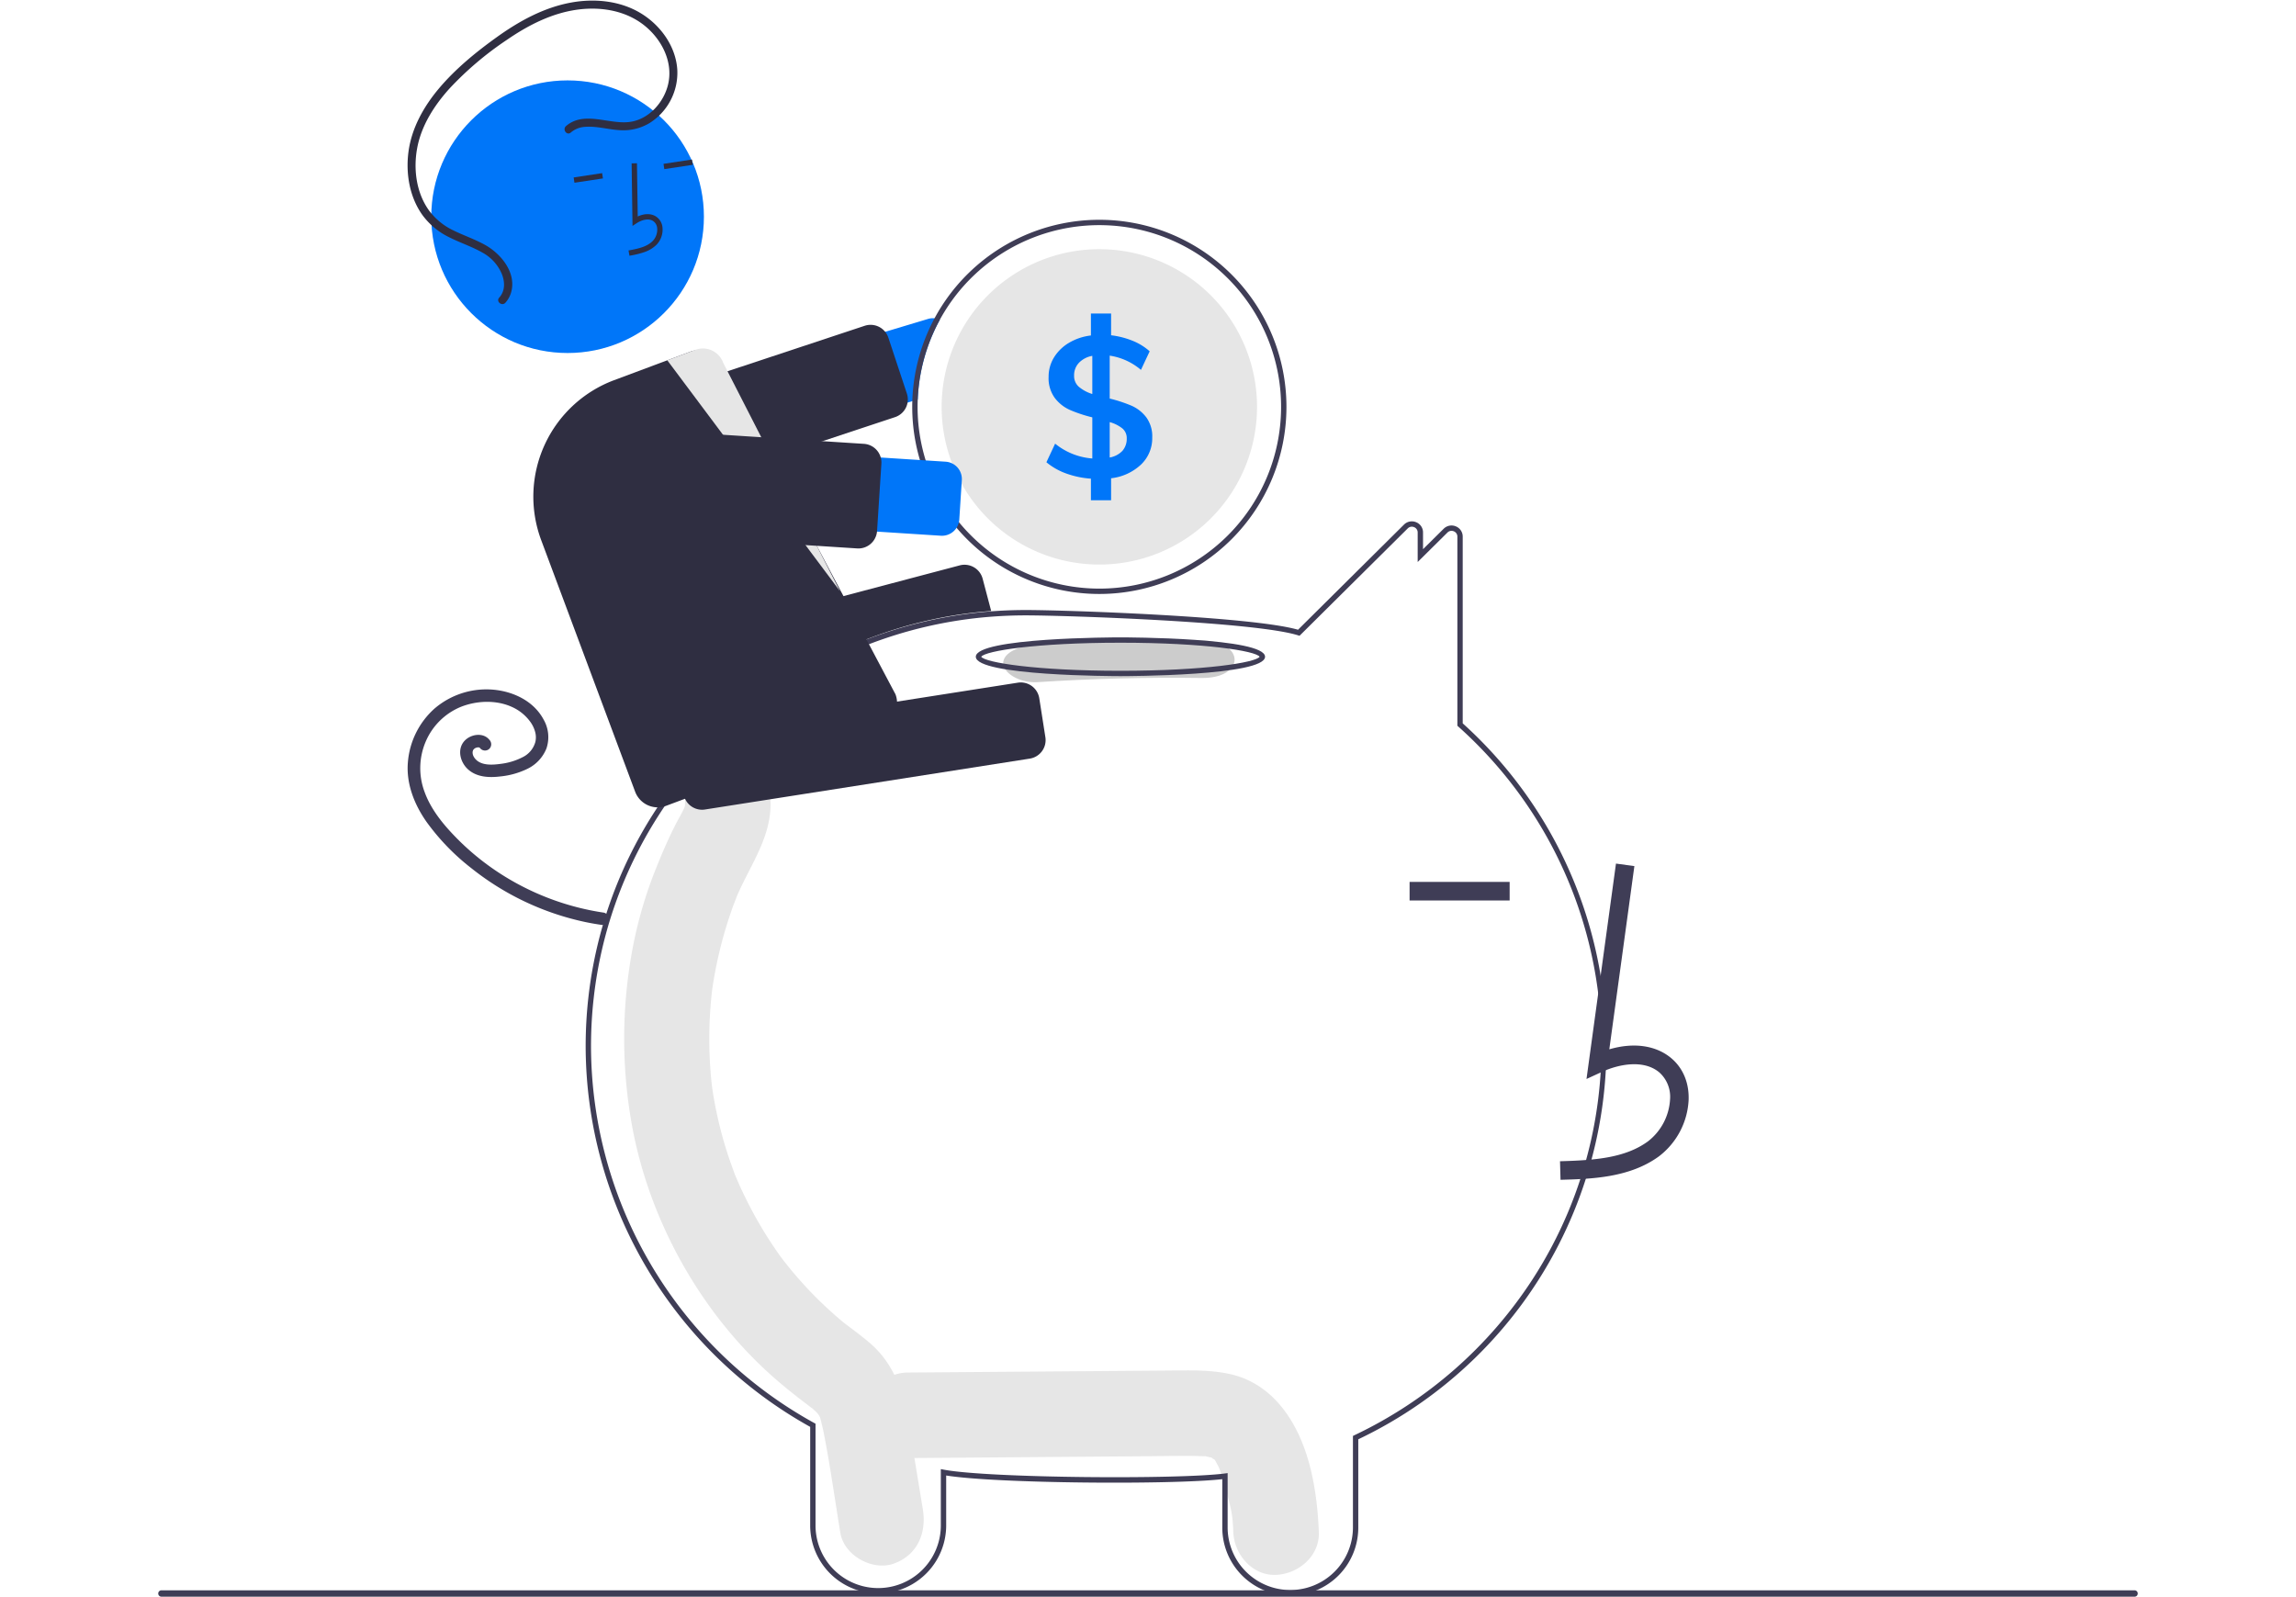 <?xml version="1.0" encoding="UTF-8" standalone="no"?>
<svg
   id="b5c524f0-66c4-4225-a3aa-c25cef687e0c"
   data-name="Layer 1"
   width="215.608"
   height="150"
   viewBox="0 0 215.608 150"
   version="1.1"
   sodipodi:docname="alcancia.svg"
   inkscape:version="1.1 (c68e22c387, 2021-05-23)"
   xmlns:inkscape="http://www.inkscape.org/namespaces/inkscape"
   xmlns:sodipodi="http://sodipodi.sourceforge.net/DTD/sodipodi-0.dtd"
   xmlns="http://www.w3.org/2000/svg"
   xmlns:svg="http://www.w3.org/2000/svg">
  <defs
     id="defs1232" />
  <sodipodi:namedview
     id="namedview1230"
     pagecolor="#505050"
     bordercolor="#ffffff"
     borderopacity="1"
     inkscape:pageshadow="0"
     inkscape:pageopacity="0"
     inkscape:pagecheckerboard="1"
     showgrid="false"
     inkscape:zoom="1.2609366"
     inkscape:cx="369.9631"
     inkscape:cy="298.58759"
     inkscape:window-width="1920"
     inkscape:window-height="1137"
     inkscape:window-x="-8"
     inkscape:window-y="-8"
     inkscape:window-maximized="1"
     inkscape:current-layer="b5c524f0-66c4-4225-a3aa-c25cef687e0c" />
  <g
     id="g1316"
     transform="matrix(0.251,0,0,0.251,14.85,0.056)">
    <path
       d="m 651.612,679.719 c -5.122,-7.172 -12.055,-12.419 -20.771,-14.383 -7.601,-1.713 -15.416,-1.421 -23.142,-1.361 l -97.692,0.753 c -8.367,0.065 -16.389,7.313 -16,16 0.386,8.614 7.032,16.069 16,16 q 42.926,-0.331 85.851,-0.662 c 6.747,-0.052 13.497,-0.174 20.244,-0.152 1.515,0.005 3.024,0.085 4.538,0.102 0.367,0.004 0.631,9.1e-4 0.818,-0.007 0.047,0.014 0.086,0.027 0.147,0.044 0.79,0.217 1.6,0.366 2.394,0.572 -0.278,0.008 0.515,0.503 0.914,0.671 0.055,0.108 0.171,0.299 0.366,0.595 0.272,0.51 1.077,2.059 1.11,2.01 a 71.762,71.762 0 0 1 2.987,9.393 c 1.859,7.047 2.268,8.52 2.536,15.132 0.338,8.352 7.117,16.398 16,16 8.379,-0.375 16.363,-7.042 16,-16 -0.611,-15.094 -3.261,-32.05 -12.3,-44.708 z"
       transform="translate(-229.662,-151.412)"
       fill="#e6e6e6"
       id="path1179" />
    <path
       d="m 515.749,715.825 c -1.835,-11.12 -3.635,-22.246 -5.505,-33.36 -1.898,-11.274 -5.774,-21.598 -14.548,-28.997 -2.344,-1.977 -4.775,-3.823 -7.216,-5.663 -0.858,-0.647 -1.715,-1.295 -2.563,-1.956 -0.051,-0.04 -0.083,-0.064 -0.127,-0.099 -0.093,-0.08 -0.205,-0.176 -0.355,-0.303 -3.657,-3.095 -7.19,-6.327 -10.556,-9.763 q -4.483,-4.577 -8.575,-9.545 -1.022,-1.241 -2.019,-2.504 c -0.114,-0.145 -0.729,-0.94 -1.135,-1.459 -0.377,-0.519 -1.066,-1.457 -1.182,-1.621 q -1.164,-1.646 -2.286,-3.322 a 156.126,156.126 0 0 1 -13.187,-24.115 q -0.547,-1.251 -1.068,-2.517 c -0.093,-0.258 -0.214,-0.588 -0.374,-1.029 -0.741,-2.038 -1.481,-4.074 -2.159,-6.137 q -2.16,-6.571 -3.714,-13.336 -0.768,-3.34 -1.383,-6.715 -0.317,-1.735 -0.593,-3.478 c -0.03,-0.193 -0.21,-1.446 -0.316,-2.154 -0.078,-0.712 -0.224,-1.972 -0.243,-2.166 q -0.176,-1.756 -0.312,-3.516 -0.307,-3.96 -0.415,-7.933 -0.185,-7.061 0.253,-14.122 c 0.166,-2.645 0.402,-5.282 0.693,-7.915 0.018,-0.162 0.031,-0.29 0.044,-0.406 0.018,-0.118 0.038,-0.251 0.062,-0.417 0.215,-1.455 0.442,-2.908 0.695,-4.356 a 159.294,159.294 0 0 1 3.739,-16.313 q 1.088,-3.809 2.363,-7.555 0.568,-1.663 1.173,-3.314 c -0.026,0.071 1.182,-3.016 1.198,-3.119 4.795,-11.329 12.638,-21.657 12.648,-34.526 0.007,-8.713 -7.364,-17.06 -16,-16.657 a 16.625,16.625 0 0 0 -16,16.657 c 0,0.196 -0.001,0.363 -0.001,0.525 -0.081,0.271 -0.148,0.498 -0.208,0.698 -0.935,2.032 -2.081,3.963 -3.107,5.944 -2.811,5.423 -5.209,11.025 -7.488,16.708 a 159.825,159.825 0 0 0 -8.529,28.628 182.098,182.098 0 0 0 -0.968,65.04 c 6.204,37.813 26.662,74.009 55.103,98.339 2.468,2.111 4.997,4.152 7.549,6.151 1.056,0.827 2.121,1.639 3.191,2.446 0.506,0.381 2.602,2.034 1.68,1.233 1.982,1.692 2.817,2.543 3.326,3.789 0.074,0.288 0.174,0.678 0.311,1.211 0.359,1.405 0.7,2.808 0.983,4.233 2.476,12.451 4.196,25.112 6.264,37.644 1.421,8.611 12.022,14.215 19.682,11.634 8.916,-3.004 12.698,-11.264 11.175,-20.491 z"
       transform="translate(-229.662,-151.412)"
       fill="#e6e6e6"
       id="path1181" />
    <path
       d="m 653.23,748.12 a 25.374,25.374 0 0 1 -25.44,-25.25 v -18.251 c -19.109,2.139 -84.543,1.644 -103.3,-1.37 v 18.892 a 25.441,25.441 0 0 1 -50.88,0 v -37.092 a 163.307,163.307 0 0 1 -84,-142.388 c 0,-49.83 22.583,-96.314 61.959,-127.534 a 164.075,164.075 0 0 1 89.323,-35.173 c 4.427,-0.347 8.881,-0.523 13.239,-0.523 15.352,0 84.619,2.372 101.998,7.372 L 695.756,347.48 a 4.16,4.16 0 0 1 4.55,-0.907 4.1,4.1 0 0 1 2.584,3.847 v 6.252 l 7.716,-7.642 a 4.151,4.151 0 0 1 4.546,-0.908 4.102,4.102 0 0 1 2.587,3.848 v 69.865 a 162.759,162.759 0 0 1 -39.07,267.866 v 33.169 A 25.374,25.374 0 0 1 653.23,748.12 Z m -23.44,-45.77 v 20.52 a 23.441,23.441 0 0 0 46.88,0 V 688.438 l 0.571,-0.271 a 162.456,162.456 0 0 0 66.531,-58.182 160.325,160.325 0 0 0 -27.699,-206.96 l -0.332,-0.298 v -70.757 a 2.103,2.103 0 0 0 -1.342,-1.996 2.149,2.149 0 0 0 -2.381,0.473 l -11.127,11.021 v -11.048 a 2.103,2.103 0 0 0 -1.342,-1.996 2.154,2.154 0 0 0 -2.385,0.477 l -40.476,40.164 -0.575,-0.18 c -16.156,-5.057 -86.513,-7.454 -101.982,-7.454 -4.306,0 -8.707,0.174 -13.082,0.517 a 162.075,162.075 0 0 0 -88.237,34.746 c -38.895,30.838 -61.202,76.751 -61.202,125.967 A 161.315,161.315 0 0 0 475.094,683.585 l 0.516,0.286 v 38.27 a 23.441,23.441 0 0 0 46.88,0 v -21.286 l 1.185,0.223 c 16.856,3.171 87.832,3.671 104.985,1.421 z"
       transform="translate(-229.662,-151.412)"
       fill="#3f3d56"
       id="path1183" />
    <path
       d="m 517.66,270.53 -110.74,33.28 a 13.882,13.882 0 0 0 7.99,26.59 l 96.91,-29.13 2.03,-0.61 a 67.517,67.517 0 0 1 8.29,-29.86 6.165,6.165 0 0 0 -2,-0.52 6.367,6.367 0 0 0 -2.48,0.25 z"
       transform="translate(-229.662,-151.412)"
       fill="#0076f9"
       id="path1185" />
    <path
       d="m 412.995,337.495 a 7.013,7.013 0 0 1 -6.638,-4.801 l -6.925,-20.896 a 6.999,6.999 0 0 1 4.443,-8.847 l 90.131,-29.87 a 7,7 0 0 1 8.847,4.442 l 6.925,20.896 a 6.976,6.976 0 0 1 -4.193,8.759 q -0.125,0.047 -0.252,0.088 l -90.129,29.869 a 7.003,7.003 0 0 1 -2.209,0.359 z"
       transform="translate(-229.662,-151.412)"
       fill="#2f2e41"
       id="path1187" />
    <path
       d="m 581.79,233.42 a 70.031,70.031 0 0 0 -69.97,67.85 c -0.02,0.71 -0.03,1.43 -0.03,2.15 a 70,70 0 1 0 70,-70 z m 0,138 a 68.071,68.071 0 0 1 -68,-68 q 0,-1.395 0.06,-2.76 a 67.998,67.998 0 1 1 67.94,70.76 z"
       transform="translate(-229.662,-151.412)"
       fill="#3f3d56"
       id="path1189" />
    <path
       d="m 640.79,303.42 a 59,59 0 0 1 -118,0 c 0,-1.87 0.09,-3.71 0.26,-5.53 A 59,59 0 0 1 640.79,303.42 Z"
       transform="translate(-229.662,-151.412)"
       fill="#e6e6e6"
       id="path1191" />
    <path
       d="m 599.36,307.34 a 14.048,14.048 0 0 0 -5.47,-4.33 53.139,53.139 0 0 0 -8.22,-2.7 v -16.06 a 23.396,23.396 0 0 1 11.69,5.33 l 3.26,-6.95 a 21.561,21.561 0 0 0 -6.36,-3.93 31.259,31.259 0 0 0 -8.07,-2.07 v -8.14 h -7.55 v 8.22 a 20.672,20.672 0 0 0 -8.25,2.77 16.399,16.399 0 0 0 -5.59,5.48 13.771,13.771 0 0 0 -1.99,7.29 12.463,12.463 0 0 0 2.29,7.8 14.51,14.51 0 0 0 5.7,4.52 52.692,52.692 0 0 0 8.36,2.77 v 15.39 A 24.988,24.988 0 0 1 565.25,317.18 l -3.26,6.96 a 24.58,24.58 0 0 0 7.44,4.22 34.161,34.161 0 0 0 9.21,1.92 v 8.07 h 7.55 v -8.22 a 19.538,19.538 0 0 0 11.21,-5.14 13.59,13.59 0 0 0 4.18,-10.1 12.055,12.055 0 0 0 -2.22,-7.55 z m -20.2,-8.73 a 14.499,14.499 0 0 1 -5.03,-2.7 5.32,5.32 0 0 1 -1.78,-4.18 6.726,6.726 0 0 1 1.82,-4.81 9.202,9.202 0 0 1 4.99,-2.59 z m 11.25,21.28 a 8.557,8.557 0 0 1 -4.74,2.47 v -13.24 a 13.24,13.24 0 0 1 4.74,2.37 4.658,4.658 0 0 1 1.63,3.7 6.804,6.804 0 0 1 -1.63,4.7 z"
       transform="translate(-229.662,-151.412)"
       fill="#0076f9"
       id="path1193" />
    <path
       d="m 416.209,422.184 a 7.023,7.023 0 0 1 -6.775,-5.216 l -3.77,-14.27 a 7.004,7.004 0 0 1 4.975,-8.551 l 118.941,-31.43 a 7.015,7.015 0 0 1 8.551,4.985 l 3.194,12.09 -0.598,0.046 a 160.163,160.163 0 0 0 -84.108,31.871 l -0.173,0.084 -38.46,10.16 a 6.963,6.963 0 0 1 -1.776,0.23 z"
       transform="translate(-229.662,-151.412)"
       fill="#2f2e41"
       id="path1195" />
    <path
       d="M 396.51,492.671 A 98.108,98.108 0 0 1 357.388,477.878 95.527,95.527 0 0 1 341.214,464.65 c -4.828,-4.924 -9.447,-10.521 -11.838,-17.079 a 25.299,25.299 0 0 1 0.331,-18.769 24.334,24.334 0 0 1 13.169,-13.126 c 5.99,-2.389 13.226,-2.644 19.055,-0.028 a 17.089,17.089 0 0 1 6.964,5.606 11.435,11.435 0 0 1 1.81,3.758 7.674,7.674 0 0 1 0.09,3.759 9.016,9.016 0 0 1 -4.774,5.723 24.068,24.068 0 0 1 -8.152,2.486 c -2.86,0.39 -6.969,0.745 -9.268,-1.551 a 4.669,4.669 0 0 1 -1.093,-1.611 3.114,3.114 0 0 1 -0.172,-1.458 c -0.034,0.217 0.139,-0.472 0.129,-0.445 -0.036,0.102 -0.194,0.35 0.03,-0.031 a 3.397,3.397 0 0 1 0.233,-0.363 c -0.076,0.098 -0.243,0.262 0.055,-0.019 a 1.962,1.962 0 0 1 0.914,-0.564 c 0.138,-0.04 0.279,-0.072 0.418,-0.11 0.353,-0.096 -0.352,0.005 0.009,-0.006 0.139,-0.004 0.28,-0.001 0.419,-0.007 0.354,-0.016 -0.349,-0.097 -0.01,-0.011 0.132,0.033 0.262,0.066 0.392,0.106 0.282,0.089 -0.2,-0.207 -0.009,0.015 0.224,0.259 -0.235,-0.252 0.019,-10e-4 a 4.624,4.624 0 0 1 0.358,0.394 2.359,2.359 0 0 0 3.315,0 2.399,2.399 0 0 0 0,-3.315 c -2.311,-2.865 -6.877,-2.157 -9.215,0.264 -2.982,3.088 -1.801,7.983 1.1,10.678 3.284,3.051 7.934,3.263 12.158,2.751 a 29.817,29.817 0 0 0 10.269,-2.902 14.398,14.398 0 0 0 7.024,-7.588 13.174,13.174 0 0 0 -1.056,-10.769 c -3.729,-7.011 -11.452,-10.606 -19.084,-11.228 a 29.812,29.812 0 0 0 -21.819,7.163 30.154,30.154 0 0 0 -9.888,20.075 c -0.666,7.996 2.436,15.761 6.959,22.214 a 84.627,84.627 0 0 0 16.779,17.353 102.473,102.473 0 0 0 42.812,20.191 q 2.792,0.577 5.615,0.988 a 2.421,2.421 0 0 0 2.883,-1.637 2.361,2.361 0 0 0 -1.637,-2.883 z"
       transform="translate(-229.662,-151.412)"
       fill="#3f3d56"
       id="path1197" />
    <path
       d="m 619.895,390.794 q -30.663,-0.433 -61.133,1.556 c -6.943,0.453 -12.951,2.907 -12.951,7.032 0,3.449 5.96,7.489 12.951,7.032 q 30.454,-1.989 61.133,-1.556 c 16.674,0.235 16.664,-13.829 0,-14.064 z"
       transform="translate(-229.662,-151.412)"
       fill="#cccccc"
       id="path1199" />
    <path
       d="m 589.682,404.162 c -2.209,0 -54.106,-0.083 -54.106,-7.251 0,-7.168 51.896,-7.25 54.106,-7.25 2.209,0 54.106,0.083 54.106,7.25 0,7.168 -51.896,7.251 -54.106,7.251 z m -52.076,-7.251 c 1.42,2.173 20.496,5.251 52.076,5.251 31.58,0 50.656,-3.078 52.076,-5.251 -1.42,-2.173 -20.496,-5.25 -52.076,-5.25 -31.58,0 -50.656,3.078 -52.076,5.251 z"
       transform="translate(-229.662,-151.412)"
       fill="#3f3d56"
       id="path1201" />
    <path
       d="m 754.336,592.612 c 11.488,-0.319 25.786,-0.718 36.801,-8.764 a 28.262,28.262 0 0 0 11.121,-21.103 c 0.225,-6.355 -2.071,-11.901 -6.465,-15.614 -5.753,-4.861 -14.154,-6.002 -23.207,-3.341 l 9.38,-68.548 -6.886,-0.943 -11.027,80.587 5.75,-2.639 c 6.666,-3.058 15.817,-4.614 21.504,0.192 a 12.215,12.215 0 0 1 4.006,10.062 21.361,21.361 0 0 1 -8.275,15.735 c -8.572,6.261 -19.969,7.069 -32.895,7.43 z"
       transform="translate(-229.662,-151.412)"
       fill="#3f3d56"
       id="path1203" />
    <rect
       x="468.203"
       y="329.741"
       width="37.432"
       height="6.95"
       fill="#3f3d56"
       id="rect1205" />
    <path
       d="m 433.148,454.15 a 7.012,7.012 0 0 1 -6.904,-5.917 L 423.959,433.651 a 7.008,7.008 0 0 1 5.832,-8 L 551.322,406.609 a 7.007,7.007 0 0 1 7.999,5.832 l 2.285,14.582 a 7.007,7.007 0 0 1 -5.832,8 l -121.531,19.042 a 7.096,7.096 0 0 1 -1.095,0.086 z"
       transform="translate(-229.662,-151.412)"
       fill="#2f2e41"
       id="path1207" />
    <circle
       cx="153.189"
       cy="80.855"
       r="51"
       fill="#0076f9"
       id="circle1209" />
    <path
       d="m 411.727,245.463 a 12.095,12.095 0 0 0 4.367,-2.676 8.133,8.133 0 0 0 2.255,-6.483 5.472,5.472 0 0 0 -2.512,-4.164 c -1.846,-1.135 -4.285,-1.092 -6.747,0.049 l -0.284,-19.908 -2,0.029 0.334,23.404 1.522,-0.998 c 1.765,-1.156 4.302,-1.994 6.127,-0.872 a 3.514,3.514 0 0 1 1.573,2.69 6.146,6.146 0 0 1 -1.676,4.834 c -2.168,2.151 -5.377,2.872 -9.039,3.531 l 0.354,1.968 a 32.963,32.963 0 0 0 5.727,-1.403 z"
       transform="translate(-229.662,-151.412)"
       fill="#2f2e41"
       id="path1211" />
    <rect
       x="418.838"
       y="211.679"
       width="10.772"
       height="2"
       transform="rotate(-8.612,-696.104,1662.11)"
       fill="#2f2e41"
       id="rect1213" />
    <rect
       x="385.221"
       y="216.769"
       width="10.772"
       height="2"
       transform="rotate(-8.612,-729.72,1667.2)"
       fill="#2f2e41"
       id="rect1215" />
    <path
       d="m 416.555,453.258 a 9.03,9.03 0 0 1 -8.434,-5.855 L 372.957,353.235 a 46.532,46.532 0 0 1 27.284,-59.802 L 428.833,282.756 a 8.958,8.958 0 0 1 6.878,0.239 8.832,8.832 0 0 1 4.675,4.986 L 505.523,410.964 a 9.002,9.002 0 0 1 -5.257,11.638 L 419.7,452.687 a 8.976,8.976 0 0 1 -3.145,0.572 z"
       transform="translate(-229.662,-151.412)"
       fill="#2f2e41"
       id="path1217" />
    <path
       d="m 420.158,285.995 64.629,86.426 -43.732,-85.519 a 8.079,8.079 0 0 0 -10.349,-4.846 z"
       transform="translate(-229.662,-151.412)"
       fill="#e6e6e6"
       id="path1219" />
    <path
       d="m 522.49,351.63 -115.395,-7.433 a 13.879,13.879 0 1 1 1.784,-27.701 l 115.395,7.433 a 6.499,6.499 0 0 1 6.069,6.904 l -0.949,14.729 a 6.501,6.501 0 0 1 -6.905,6.069 z"
       transform="translate(-229.662,-151.412)"
       fill="#0076f9"
       id="path1221" />
    <path
       d="m 491.655,356.395 q -0.229,0 -0.458,-0.015 h -2.5e-4 l -94.756,-6.104 a 6.999,6.999 0 0 1 -6.536,-7.435 l 1.62,-25.158 a 7,7 0 0 1 7.436,-6.535 l 94.756,6.103 a 7.008,7.008 0 0 1 6.535,7.435 l -1.62,25.159 a 7.019,7.019 0 0 1 -4.546,6.111 6.926,6.926 0 0 1 -2.431,0.439 z"
       transform="translate(-229.662,-151.412)"
       fill="#2f2e41"
       id="path1223" />
    <path
       d="m 382.267,198.353 c 6.709,-5.77 15.923,-0.608 23.617,-1.512 7.361,-0.865 13.174,-7.468 14.659,-14.482 1.732,-8.184 -2.516,-16.383 -8.777,-21.486 -6.857,-5.589 -15.952,-7.193 -24.57,-6.159 -9.878,1.185 -18.911,5.789 -27.017,11.359 a 121.85,121.85 0 0 0 -21.442,18.169 c -5.751,6.352 -10.624,13.923 -12.18,22.47 -1.414,7.768 -0.334,16.375 4.258,22.955 a 24.205,24.205 0 0 0 9.474,7.805 c 3.937,1.933 8.138,3.316 11.952,5.502 5.768,3.305 11.374,10.159 9.567,17.291 a 9.793,9.793 0 0 1 -2.226,4.19 c -1.291,1.433 -3.619,-0.461 -2.325,-1.897 2.273,-2.523 2.183,-5.888 0.972,-8.9 a 16.272,16.272 0 0 0 -7.233,-7.954 c -3.993,-2.283 -8.401,-3.692 -12.494,-5.772 a 27.023,27.023 0 0 1 -9.911,-8.214 c -4.898,-6.807 -6.363,-15.666 -5.253,-23.861 1.202,-8.868 5.759,-16.927 11.471,-23.68 6.216,-7.349 13.852,-13.571 21.652,-19.159 8.37,-5.997 17.617,-11.067 27.85,-12.9 8.87,-1.59 18.485,-0.611 26.241,4.223 7.24,4.512 12.792,12.274 13.344,20.947 a 22.235,22.235 0 0 1 -10.376,19.942 19.101,19.101 0 0 1 -11.41,2.643 c -4.262,-0.273 -8.527,-1.578 -12.816,-1.215 a 8.941,8.941 0 0 0 -5.268,2.128 c -1.466,1.261 -3.213,-1.181 -1.759,-2.431 z"
       transform="translate(-229.662,-151.412)"
       fill="#2f2e41"
       id="path1225" />
    <path
       d="M 969.147,748.588 H 230.853 a 1.191,1.191 0 0 1 0,-2.381 h 738.294 a 1.191,1.191 0 0 1 0,2.381 z"
       transform="translate(-229.662,-151.412)"
       fill="#3f3d56"
       id="path1227" />
  </g>
</svg>
